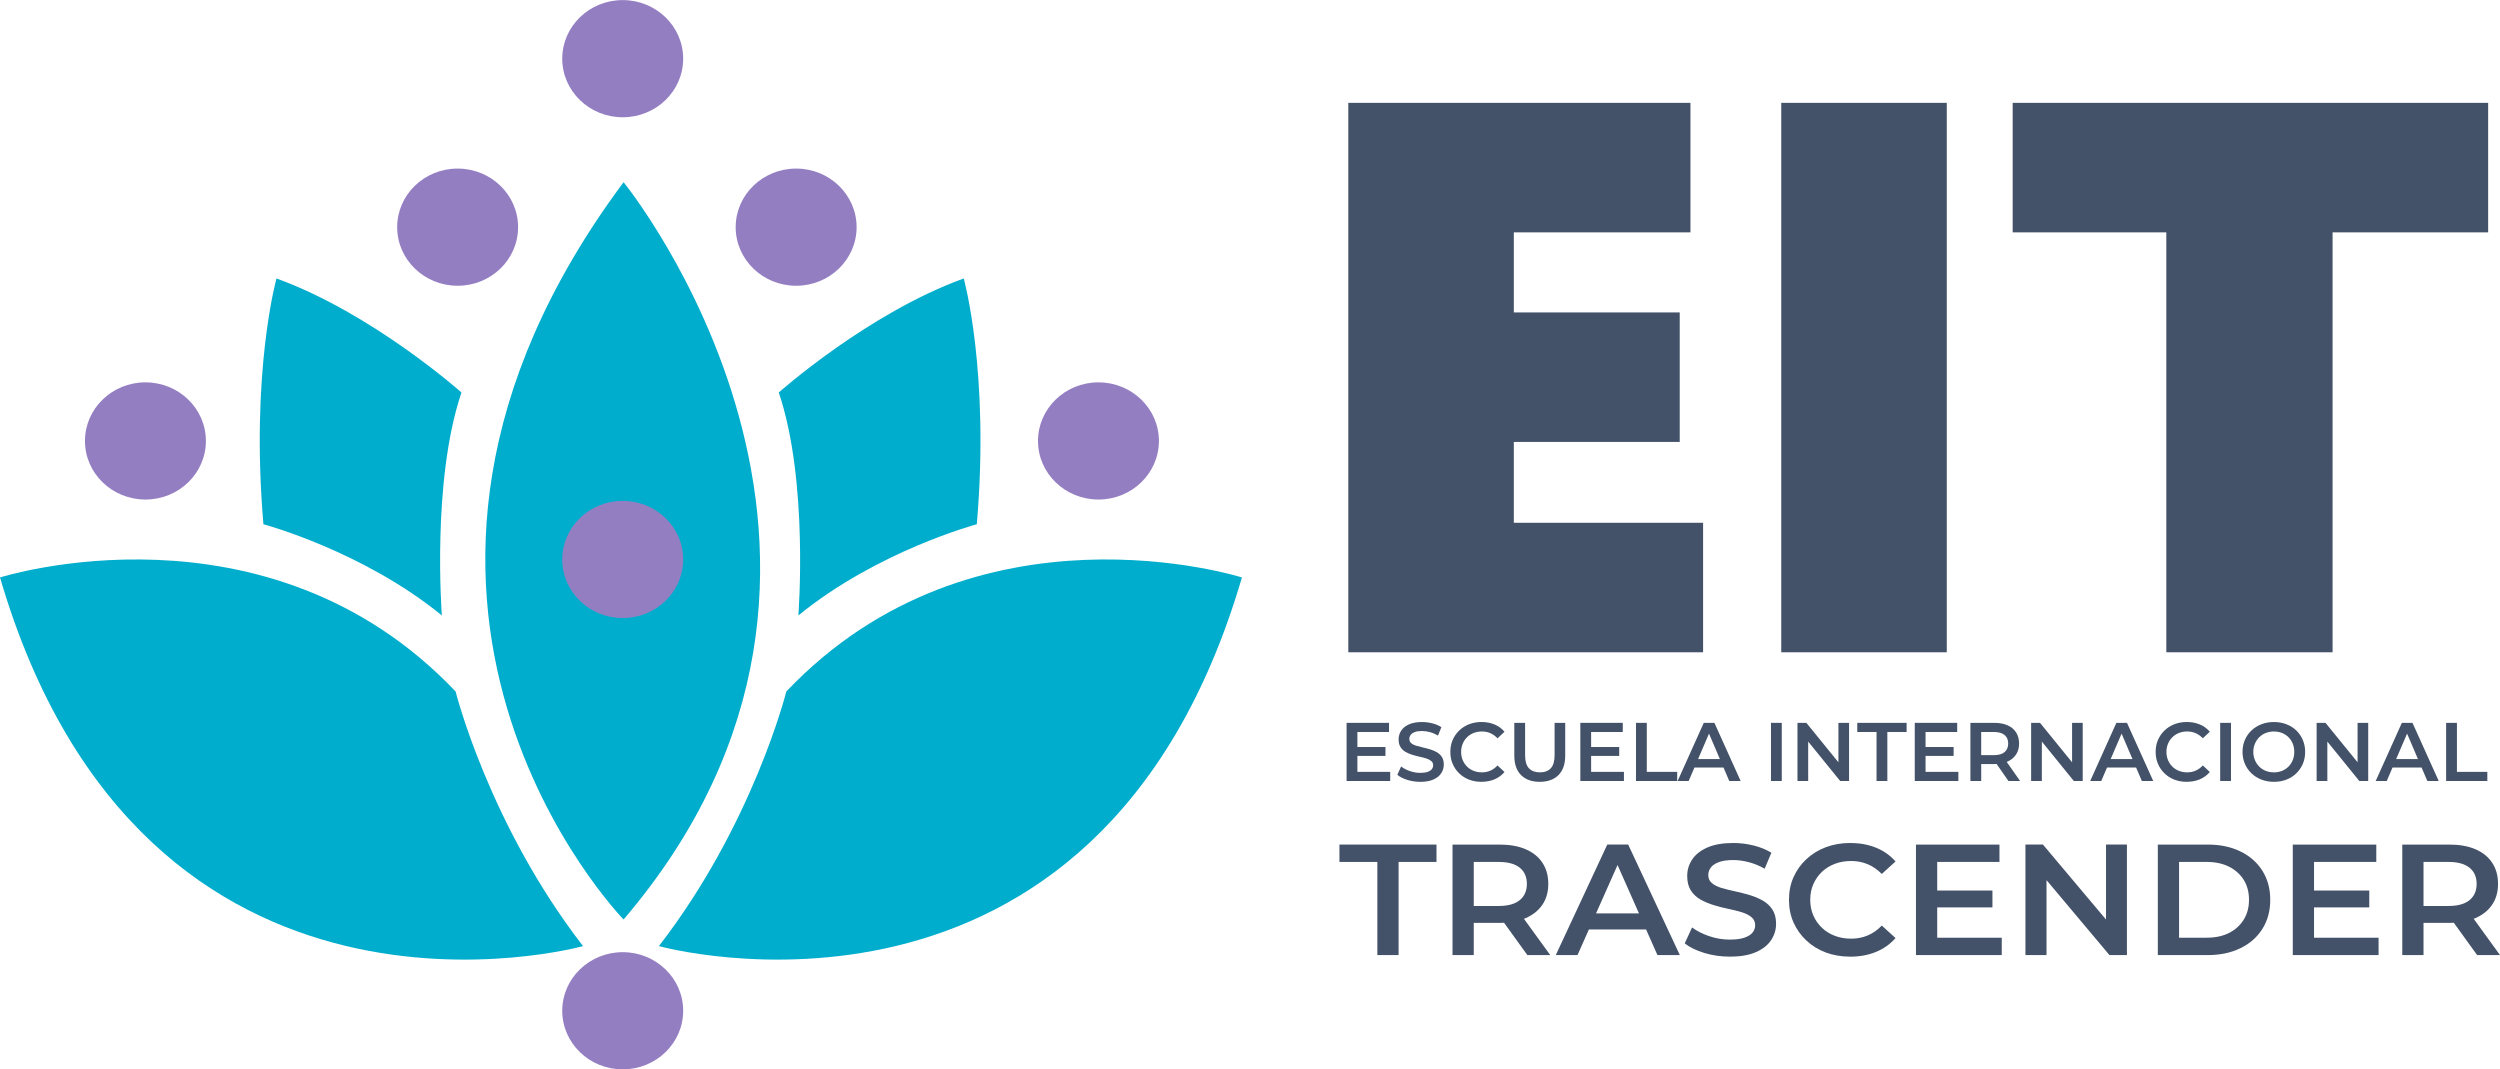 <?xml version="1.0" encoding="UTF-8"?>
<!-- Creator: CorelDRAW -->
<svg xmlns="http://www.w3.org/2000/svg" xmlns:xlink="http://www.w3.org/1999/xlink" xmlns:xodm="http://www.corel.com/coreldraw/odm/2003" xml:space="preserve" width="3.413in" height="1.46in" version="1.1" style="shape-rendering:geometricPrecision; text-rendering:geometricPrecision; image-rendering:optimizeQuality; fill-rule:evenodd; clip-rule:evenodd" viewBox="0 0 2743.41 1173.37">
 <defs>
  <style type="text/css">
   <![CDATA[
    .fil0 {fill:#00ADCC;fill-rule:nonzero}
    .fil2 {fill:#435269;fill-rule:nonzero}
    .fil1 {fill:#947EC2;fill-rule:nonzero}
   ]]>
  </style>
 </defs>
 <g id="Capa_x0020_1">
  <path class="fil0" d="M639.82 1038.12c0,0 -482.02,134.15 -639.82,-404.54 0,0 292.66,-93.14 499.95,125.12 0,0 36.58,145.97 139.87,279.43z"></path>
  <path class="fil0" d="M723.03 1038.12c0,0 482.02,134.15 639.82,-404.54 0,0 -292.65,-93.14 -499.95,125.12 0,0 -36.58,145.97 -139.87,279.43z"></path>
  <path class="fil0" d="M289.07 575.19c0,0 109.03,29.19 195.82,100.09 0,0 -11.48,-147.36 21.52,-244.67 0,0 -97.55,-86.89 -202.99,-125.12 0,0 -28.69,102.18 -14.35,269.7z"></path>
  <path class="fil0" d="M1071.92 575.19c0,0 -109.03,29.19 -195.82,100.09 0,0 11.48,-147.36 -21.52,-244.67 0,0 97.55,-86.89 202.99,-125.12 0,0 28.69,102.18 14.35,269.7z"></path>
  <path class="fil0" d="M684.3 1008.93c0,0 -341.43,-350.33 0,-809.09 0,0 337.13,413.99 0,809.09z"></path>
  <path class="fil1" d="M1271.76 483.78c0,35.51 -29.71,64.3 -66.35,64.3 -36.64,0 -66.35,-28.79 -66.35,-64.3 0,-35.51 29.7,-64.3 66.35,-64.3 36.64,0 66.35,28.79 66.35,64.3z"></path>
  <path class="fil1" d="M225.94 483.78c0,35.51 -29.7,64.3 -66.35,64.3 -36.64,0 -66.35,-28.79 -66.35,-64.3 0,-35.51 29.71,-64.3 66.35,-64.3 36.65,0 66.35,28.79 66.35,64.3z"></path>
  <path class="fil1" d="M940.01 249.19c0,35.51 -29.71,64.3 -66.35,64.3 -36.64,0 -66.35,-28.79 -66.35,-64.3 0,-35.51 29.7,-64.3 66.35,-64.3 36.64,0 66.35,28.79 66.35,64.3z"></path>
  <path class="fil1" d="M568.54 249.19c0,35.51 -29.71,64.3 -66.35,64.3 -36.64,0 -66.35,-28.79 -66.35,-64.3 0,-35.51 29.71,-64.3 66.35,-64.3 36.64,0 66.35,28.79 66.35,64.3z"></path>
  <path class="fil1" d="M749.69 64.3c0,35.51 -29.7,64.3 -66.35,64.3 -36.64,0 -66.35,-28.79 -66.35,-64.3 0,-35.51 29.71,-64.3 66.35,-64.3 36.64,0 66.35,28.79 66.35,64.3z"></path>
  <path class="fil1" d="M749.69 613.83c0,35.51 -29.7,64.3 -66.35,64.3 -36.64,0 -66.35,-28.79 -66.35,-64.3 0,-35.51 29.71,-64.3 66.35,-64.3 36.64,0 66.35,28.79 66.35,64.3z"></path>
  <path class="fil1" d="M749.69 1109.08c0,35.51 -29.7,64.3 -66.35,64.3 -36.64,0 -66.35,-28.79 -66.35,-64.3 0,-35.51 29.71,-64.3 66.35,-64.3 36.64,0 66.35,28.79 66.35,64.3z"></path>
  <polygon class="fil2" points="1479.58,715.69 1479.58,112.77 1855.04,112.77 1855.04,254.88 1661.21,254.88 1661.21,342.75 1843.27,342.75 1843.27,484.86 1661.21,484.86 1661.21,573.58 1868.91,573.58 1868.91,715.69 "></polygon>
  <polygon class="fil2" points="1954.68,112.77 2136.32,112.77 2136.32,715.69 1954.68,715.69 "></polygon>
  <polygon class="fil2" points="2559.7,254.88 2559.7,715.69 2377.23,715.69 2377.23,254.88 2208.64,254.88 2208.64,112.77 2730.41,112.77 2730.41,254.88 "></polygon>
  <path class="fil2" d="M1488.64 819.66l31.72 0 0 9.75 -31.72 0 0 -9.75zm0.91 27.25l36.01 0 0 10.03 -47.86 0 0 -63.81 46.58 0 0 10.03 -34.73 0 0 43.75z"></path>
  <path class="fil2" d="M1558.55 857.85c-4.99,0 -9.74,-0.71 -14.26,-2.14 -4.53,-1.43 -8.16,-3.26 -10.89,-5.52l4.1 -9.2c2.55,2.01 5.71,3.68 9.48,5.01 3.77,1.34 7.63,2.01 11.58,2.01 3.34,0 6.05,-0.36 8.11,-1.09 2.06,-0.73 3.58,-1.72 4.56,-2.96 0.97,-1.24 1.46,-2.65 1.46,-4.24 0,-1.94 -0.7,-3.51 -2.09,-4.69 -1.4,-1.18 -3.21,-2.13 -5.43,-2.83 -2.22,-0.7 -4.68,-1.34 -7.38,-1.91 -2.71,-0.58 -5.41,-1.29 -8.11,-2.14 -2.71,-0.85 -5.18,-1.93 -7.43,-3.24 -2.25,-1.3 -4.06,-3.05 -5.42,-5.24 -1.37,-2.19 -2.05,-4.98 -2.05,-8.39 0,-3.46 0.92,-6.64 2.78,-9.52 1.85,-2.89 4.68,-5.2 8.48,-6.93 3.79,-1.73 8.61,-2.6 14.45,-2.6 3.83,0 7.63,0.49 11.39,1.46 3.77,0.97 7.05,2.37 9.84,4.19l-3.73 9.21c-2.86,-1.7 -5.8,-2.96 -8.84,-3.78 -3.04,-0.82 -5.96,-1.23 -8.75,-1.23 -3.22,0 -5.87,0.4 -7.93,1.18 -2.07,0.79 -3.57,1.84 -4.51,3.15 -0.94,1.31 -1.41,2.75 -1.41,4.33 0,1.95 0.68,3.51 2.05,4.7 1.37,1.18 3.16,2.11 5.38,2.78 2.22,0.67 4.7,1.31 7.43,1.91 2.73,0.61 5.44,1.32 8.11,2.14 2.67,0.82 5.14,1.89 7.38,3.19 2.25,1.31 4.06,3.04 5.42,5.2 1.37,2.16 2.05,4.91 2.05,8.25 0,3.4 -0.93,6.55 -2.78,9.43 -1.85,2.89 -4.69,5.2 -8.52,6.93 -3.83,1.73 -8.66,2.6 -14.49,2.6z"></path>
  <path class="fil2" d="M1625.64 857.85c-4.92,0 -9.45,-0.81 -13.58,-2.41 -4.13,-1.61 -7.73,-3.9 -10.8,-6.89 -3.07,-2.97 -5.46,-6.44 -7.16,-10.39 -1.7,-3.95 -2.55,-8.33 -2.55,-13.13 0,-4.8 0.85,-9.18 2.55,-13.13 1.7,-3.95 4.1,-7.41 7.2,-10.39 3.1,-2.98 6.71,-5.27 10.85,-6.88 4.13,-1.61 8.66,-2.42 13.58,-2.42 5.22,0 10,0.9 14.31,2.69 4.31,1.79 7.96,4.45 10.94,7.98l-7.66 7.2c-2.37,-2.49 -4.98,-4.36 -7.84,-5.61 -2.86,-1.25 -5.93,-1.87 -9.21,-1.87 -3.34,0 -6.4,0.55 -9.16,1.64 -2.76,1.09 -5.16,2.64 -7.2,4.65 -2.04,2.01 -3.63,4.38 -4.78,7.11 -1.15,2.73 -1.73,5.74 -1.73,9.02 0,3.28 0.58,6.29 1.73,9.02 1.15,2.73 2.75,5.1 4.78,7.11 2.03,2.01 4.44,3.56 7.2,4.65 2.77,1.09 5.82,1.64 9.16,1.64 3.28,0 6.35,-0.62 9.21,-1.87 2.85,-1.24 5.46,-3.15 7.84,-5.7l7.66 7.2c-2.98,3.53 -6.63,6.2 -10.94,8.02 -4.32,1.82 -9.12,2.73 -14.4,2.73z"></path>
  <path class="fil2" d="M1689.63 857.85c-8.69,0 -15.51,-2.46 -20.46,-7.38 -4.96,-4.92 -7.43,-12.06 -7.43,-21.42l0 -35.91 11.85 0 0 35.55c0,6.56 1.41,11.33 4.24,14.31 2.82,2.98 6.82,4.46 11.99,4.46 5.16,0 9.14,-1.49 11.94,-4.46 2.79,-2.98 4.19,-7.75 4.19,-14.31l0 -35.55 11.67 0 0 35.91c0,9.36 -2.48,16.5 -7.43,21.42 -4.95,4.92 -11.8,7.38 -20.56,7.38z"></path>
  <path class="fil2" d="M1745.14 819.66l31.72 0 0 9.75 -31.72 0 0 -9.75zm0.91 27.25l36 0 0 10.03 -47.85 0 0 -63.81 46.58 0 0 10.03 -34.73 0 0 43.75z"></path>
  <polygon class="fil2" points="1795.28,856.94 1795.28,793.14 1807.13,793.14 1807.13,846.92 1840.49,846.92 1840.49,856.94 "></polygon>
  <path class="fil2" d="M1854.16 842.18l3.28 -9.3 34.37 0 3.19 9.3 -40.84 0zm-13.21 14.77l28.71 -63.8 11.67 0 28.8 63.8 -12.49 0 -24.61 -57.52 4.74 0 -24.7 57.52 -12.12 0z"></path>
  <polygon class="fil2" points="1943.4,793.14 1955.25,793.14 1955.25,856.94 1943.4,856.94 "></polygon>
  <polygon class="fil2" points="1972.48,856.94 1972.48,793.14 1982.23,793.14 2022.25,842.36 2017.42,842.36 2017.42,793.14 2029.08,793.14 2029.08,856.94 2019.33,856.94 1979.4,807.72 1984.24,807.72 1984.24,856.94 "></polygon>
  <polygon class="fil2" points="2059.25,856.94 2059.25,803.16 2038.11,803.16 2038.11,793.14 2092.25,793.14 2092.25,803.16 2071.1,803.16 2071.1,856.94 "></polygon>
  <path class="fil2" d="M2112.12 819.66l31.72 0 0 9.75 -31.72 0 0 -9.75zm0.91 27.25l36.01 0 0 10.03 -47.86 0 0 -63.81 46.58 0 0 10.03 -34.73 0 0 43.75z"></path>
  <path class="fil2" d="M2204 856.94l-16.13 -23.15 12.67 0 16.22 23.15 -12.76 0zm-29.9 -22.61l-5.2 -5.74 19.05 0c5.23,0 9.16,-1.13 11.81,-3.37 2.64,-2.25 3.96,-5.38 3.96,-9.39 0,-4.01 -1.32,-7.12 -3.96,-9.34 -2.64,-2.22 -6.58,-3.33 -11.81,-3.33l-19.05 0 5.2 -5.83 0 37.01zm-11.85 22.61l0 -63.8 26.25 0c5.65,0 10.5,0.9 14.54,2.69 4.04,1.79 7.15,4.39 9.34,7.79 2.19,3.4 3.28,7.47 3.28,12.21 0,4.68 -1.09,8.69 -3.28,12.03 -2.19,3.34 -5.3,5.93 -9.34,7.75 -4.04,1.82 -8.89,2.73 -14.54,2.73l-19.6 0 5.2 -5.29 0 23.88 -11.85 0z"></path>
  <polygon class="fil2" points="2228.89,856.94 2228.89,793.14 2238.64,793.14 2278.66,842.36 2273.83,842.36 2273.83,793.14 2285.49,793.14 2285.49,856.94 2275.74,856.94 2235.81,807.72 2240.65,807.72 2240.65,856.94 "></polygon>
  <path class="fil2" d="M2306.92 842.18l3.28 -9.3 34.37 0 3.19 9.3 -40.84 0zm-13.22 14.77l28.72 -63.8 11.66 0 28.81 63.8 -12.49 0 -24.61 -57.52 4.74 0 -24.7 57.52 -12.13 0z"></path>
  <path class="fil2" d="M2399.62 857.85c-4.92,0 -9.45,-0.81 -13.58,-2.41 -4.13,-1.61 -7.73,-3.9 -10.8,-6.89 -3.07,-2.97 -5.46,-6.44 -7.16,-10.39 -1.7,-3.95 -2.55,-8.33 -2.55,-13.13 0,-4.8 0.85,-9.18 2.55,-13.13 1.7,-3.95 4.1,-7.41 7.2,-10.39 3.1,-2.98 6.71,-5.27 10.85,-6.88 4.13,-1.61 8.66,-2.42 13.58,-2.42 5.22,0 10,0.9 14.31,2.69 4.31,1.79 7.96,4.45 10.94,7.98l-7.66 7.2c-2.37,-2.49 -4.98,-4.36 -7.84,-5.61 -2.86,-1.25 -5.93,-1.87 -9.21,-1.87 -3.34,0 -6.4,0.55 -9.16,1.64 -2.77,1.09 -5.17,2.64 -7.2,4.65 -2.04,2.01 -3.64,4.38 -4.79,7.11 -1.15,2.73 -1.73,5.74 -1.73,9.02 0,3.28 0.58,6.29 1.73,9.02 1.15,2.73 2.75,5.1 4.79,7.11 2.03,2.01 4.43,3.56 7.2,4.65 2.76,1.09 5.82,1.64 9.16,1.64 3.28,0 6.35,-0.62 9.21,-1.87 2.85,-1.24 5.47,-3.15 7.84,-5.7l7.66 7.2c-2.98,3.53 -6.63,6.2 -10.94,8.02 -4.32,1.82 -9.12,2.73 -14.4,2.73z"></path>
  <polygon class="fil2" points="2436.35,793.14 2448.2,793.14 2448.2,856.94 2436.35,856.94 "></polygon>
  <path class="fil2" d="M2495.33 847.46c3.22,0 6.18,-0.55 8.89,-1.64 2.7,-1.09 5.06,-2.65 7.06,-4.65 2.01,-2.01 3.57,-4.38 4.69,-7.11 1.13,-2.73 1.69,-5.74 1.69,-9.02 0,-3.28 -0.55,-6.29 -1.64,-9.02 -1.09,-2.73 -2.66,-5.1 -4.69,-7.11 -2.04,-2.01 -4.41,-3.55 -7.11,-4.65 -2.71,-1.09 -5.67,-1.64 -8.89,-1.64 -3.22,0 -6.21,0.55 -8.98,1.64 -2.77,1.09 -5.15,2.66 -7.16,4.69 -2,2.04 -3.59,4.41 -4.74,7.11 -1.15,2.71 -1.73,5.7 -1.73,8.98 0,3.22 0.58,6.2 1.73,8.93 1.15,2.73 2.74,5.12 4.74,7.15 2.01,2.04 4.39,3.6 7.16,4.7 2.76,1.09 5.76,1.64 8.98,1.64zm0 10.39c-4.92,0 -9.5,-0.82 -13.72,-2.46 -4.23,-1.64 -7.89,-3.95 -10.99,-6.93 -3.1,-2.98 -5.5,-6.46 -7.2,-10.44 -1.7,-3.98 -2.55,-8.31 -2.55,-12.99 0,-4.74 0.85,-9.1 2.55,-13.08 1.7,-3.98 4.1,-7.45 7.2,-10.39 3.1,-2.95 6.75,-5.24 10.94,-6.88 4.2,-1.64 8.78,-2.46 13.76,-2.46 4.92,0 9.48,0.81 13.67,2.42 4.19,1.61 7.83,3.89 10.89,6.83 3.07,2.95 5.45,6.43 7.15,10.44 1.7,4.01 2.56,8.39 2.56,13.13 0,4.74 -0.85,9.1 -2.56,13.08 -1.7,3.98 -4.09,7.46 -7.15,10.44 -3.07,2.98 -6.7,5.27 -10.89,6.88 -4.19,1.61 -8.75,2.41 -13.67,2.41z"></path>
  <polygon class="fil2" points="2542.18,856.94 2542.18,793.14 2551.93,793.14 2591.95,842.36 2587.12,842.36 2587.12,793.14 2598.79,793.14 2598.79,856.94 2589.03,856.94 2549.11,807.72 2553.94,807.72 2553.94,856.94 "></polygon>
  <path class="fil2" d="M2620.21 842.18l3.28 -9.3 34.37 0 3.19 9.3 -40.84 0zm-13.22 14.77l28.72 -63.8 11.66 0 28.81 63.8 -12.49 0 -24.61 -57.52 4.74 0 -24.7 57.52 -12.13 0z"></path>
  <polygon class="fil2" points="2684.29,856.94 2684.29,793.14 2696.14,793.14 2696.14,846.92 2729.5,846.92 2729.5,856.94 "></polygon>
  <polygon class="fil2" points="1511.45,1047.96 1511.45,945.76 1469.85,945.76 1469.85,926.7 1576.36,926.7 1576.36,945.76 1534.76,945.76 1534.76,1047.96 "></polygon>
  <path class="fil2" d="M1676.07 1047.96l-31.74 -44 24.93 0 31.92 44 -25.11 0zm-58.82 -42.96l-10.22 -10.91 37.48 0c10.28,0 18.02,-2.14 23.22,-6.41 5.2,-4.27 7.8,-10.22 7.8,-17.84 0,-7.62 -2.6,-13.54 -7.8,-17.75 -5.2,-4.22 -12.94,-6.33 -23.22,-6.33l-37.48 0 10.22 -11.09 0 70.33zm-23.31 42.96l0 -121.26 51.64 0c11.12,0 20.65,1.71 28.61,5.11 7.95,3.41 14.08,8.34 18.38,14.81 4.3,6.47 6.46,14.2 6.46,23.21 0,8.89 -2.15,16.51 -6.46,22.87 -4.3,6.35 -10.43,11.26 -18.38,14.72 -7.96,3.47 -17.49,5.2 -28.61,5.2l-38.55 0 10.22 -10.05 0 45.39 -23.31 0z"></path>
  <path class="fil2" d="M1733.27 1019.9l6.46 -17.67 67.61 0 6.27 17.67 -80.34 0zm-26 28.06l56.49 -121.26 22.95 0 56.67 121.26 -24.57 0 -48.42 -109.31 9.32 0 -48.6 109.31 -23.85 0z"></path>
  <path class="fil2" d="M1898.25 1049.69c-9.8,0 -19.16,-1.36 -28.07,-4.07 -8.9,-2.71 -16.05,-6.21 -21.43,-10.48l8.07 -17.5c5.02,3.81 11.24,6.99 18.65,9.53 7.41,2.54 15.01,3.81 22.78,3.81 6.57,0 11.89,-0.69 15.96,-2.08 4.06,-1.39 7.05,-3.26 8.97,-5.63 1.91,-2.36 2.87,-5.05 2.87,-8.05 0,-3.69 -1.38,-6.67 -4.12,-8.92 -2.75,-2.25 -6.31,-4.04 -10.67,-5.37 -4.36,-1.33 -9.2,-2.54 -14.52,-3.64 -5.32,-1.09 -10.64,-2.45 -15.96,-4.07 -5.32,-1.62 -10.19,-3.66 -14.62,-6.15 -4.42,-2.48 -7.98,-5.8 -10.67,-9.96 -2.69,-4.16 -4.03,-9.47 -4.03,-15.94 0,-6.58 1.82,-12.62 5.47,-18.1 3.64,-5.48 9.2,-9.87 16.68,-13.16 7.47,-3.29 16.95,-4.94 28.42,-4.94 7.53,0 15,0.93 22.42,2.77 7.41,1.85 13.87,4.51 19.37,7.97l-7.35 17.5c-5.62,-3.23 -11.42,-5.63 -17.4,-7.19 -5.98,-1.56 -11.72,-2.34 -17.21,-2.34 -6.34,0 -11.54,0.75 -15.6,2.25 -4.07,1.5 -7.02,3.49 -8.88,5.98 -1.85,2.48 -2.78,5.22 -2.78,8.23 0,3.7 1.34,6.67 4.03,8.92 2.69,2.25 6.22,4.01 10.58,5.28 4.36,1.27 9.23,2.48 14.61,3.64 5.38,1.15 10.7,2.51 15.96,4.07 5.26,1.56 10.1,3.58 14.52,6.06 4.42,2.49 7.98,5.78 10.67,9.88 2.69,4.1 4.03,9.33 4.03,15.68 0,6.47 -1.82,12.45 -5.46,17.93 -3.65,5.49 -9.24,9.88 -16.77,13.17 -7.53,3.29 -17.03,4.94 -28.51,4.94z"></path>
  <path class="fil2" d="M2030.23 1049.69c-9.68,0 -18.59,-1.53 -26.72,-4.59 -8.13,-3.06 -15.21,-7.42 -21.25,-13.08 -6.04,-5.65 -10.73,-12.24 -14.08,-19.75 -3.35,-7.51 -5.02,-15.82 -5.02,-24.94 0,-9.12 1.67,-17.44 5.02,-24.94 3.35,-7.51 8.07,-14.09 14.17,-19.75 6.09,-5.66 13.2,-10.02 21.34,-13.08 8.13,-3.06 17.03,-4.59 26.72,-4.59 10.28,0 19.66,1.71 28.15,5.11 8.49,3.41 15.66,8.46 21.52,15.16l-15.07 13.69c-4.66,-4.74 -9.8,-8.29 -15.42,-10.66 -5.62,-2.36 -11.66,-3.55 -18.11,-3.55 -6.58,0 -12.58,1.04 -18.02,3.12 -5.44,2.08 -10.16,5.02 -14.17,8.83 -4.01,3.81 -7.14,8.32 -9.41,13.51 -2.27,5.2 -3.4,10.91 -3.4,17.15 0,6.24 1.13,11.95 3.4,17.15 2.27,5.2 5.41,9.7 9.41,13.51 4.01,3.81 8.73,6.76 14.17,8.84 5.44,2.08 11.45,3.12 18.02,3.12 6.45,0 12.49,-1.18 18.11,-3.55 5.62,-2.36 10.76,-5.97 15.42,-10.83l15.07 13.69c-5.86,6.7 -13.03,11.78 -21.52,15.25 -8.49,3.46 -17.93,5.2 -28.33,5.2z"></path>
  <path class="fil2" d="M2124.02 977.11l62.41 0 0 18.54 -62.41 0 0 -18.54zm1.79 51.8l70.83 0 0 19.06 -94.14 0 0 -121.26 91.64 0 0 19.06 -68.32 0 0 83.15z"></path>
  <polygon class="fil2" points="2222.65,1047.96 2222.65,926.7 2241.84,926.7 2320.56,1020.25 2311.06,1020.25 2311.06,926.7 2334.01,926.7 2334.01,1047.96 2314.82,1047.96 2236.28,954.42 2245.78,954.42 2245.78,1047.96 "></polygon>
  <path class="fil2" d="M2391.22 1028.91l30.3 0c9.45,0 17.6,-1.73 24.48,-5.2 6.88,-3.46 12.26,-8.31 16.14,-14.55 3.88,-6.23 5.83,-13.51 5.83,-21.82 0,-8.54 -1.95,-15.88 -5.83,-22 -3.89,-6.12 -9.27,-10.91 -16.14,-14.38 -6.88,-3.46 -15.03,-5.2 -24.48,-5.2l-30.3 0 0 83.15zm-23.31 19.06l0 -121.26 55.05 0c13.39,0 25.25,2.51 35.6,7.53 10.34,5.02 18.38,12.1 24.12,21.22 5.74,9.13 8.61,19.75 8.61,31.88 0,12.13 -2.87,22.75 -8.61,31.87 -5.74,9.12 -13.78,16.2 -24.12,21.22 -10.34,5.02 -22.21,7.54 -35.6,7.54l-55.05 0z"></path>
  <path class="fil2" d="M2537.54 977.11l62.41 0 0 18.54 -62.41 0 0 -18.54zm1.79 51.8l70.83 0 0 19.06 -94.14 0 0 -121.26 91.64 0 0 19.06 -68.32 0 0 83.15z"></path>
  <path class="fil2" d="M2718.3 1047.96l-31.74 -44 24.93 0 31.92 44 -25.11 0zm-58.82 -42.96l-10.22 -10.91 37.48 0c10.28,0 18.02,-2.14 23.22,-6.41 5.2,-4.27 7.8,-10.22 7.8,-17.84 0,-7.62 -2.6,-13.54 -7.8,-17.75 -5.2,-4.22 -12.94,-6.33 -23.22,-6.33l-37.48 0 10.22 -11.09 0 70.33zm-23.31 42.96l0 -121.26 51.64 0c11.12,0 20.65,1.71 28.6,5.11 7.95,3.41 14.08,8.34 18.38,14.81 4.3,6.47 6.46,14.2 6.46,23.21 0,8.89 -2.15,16.51 -6.46,22.87 -4.3,6.35 -10.43,11.26 -18.38,14.72 -7.95,3.47 -17.48,5.2 -28.6,5.2l-38.55 0 10.22 -10.05 0 45.39 -23.31 0z"></path>
 </g>
</svg>
